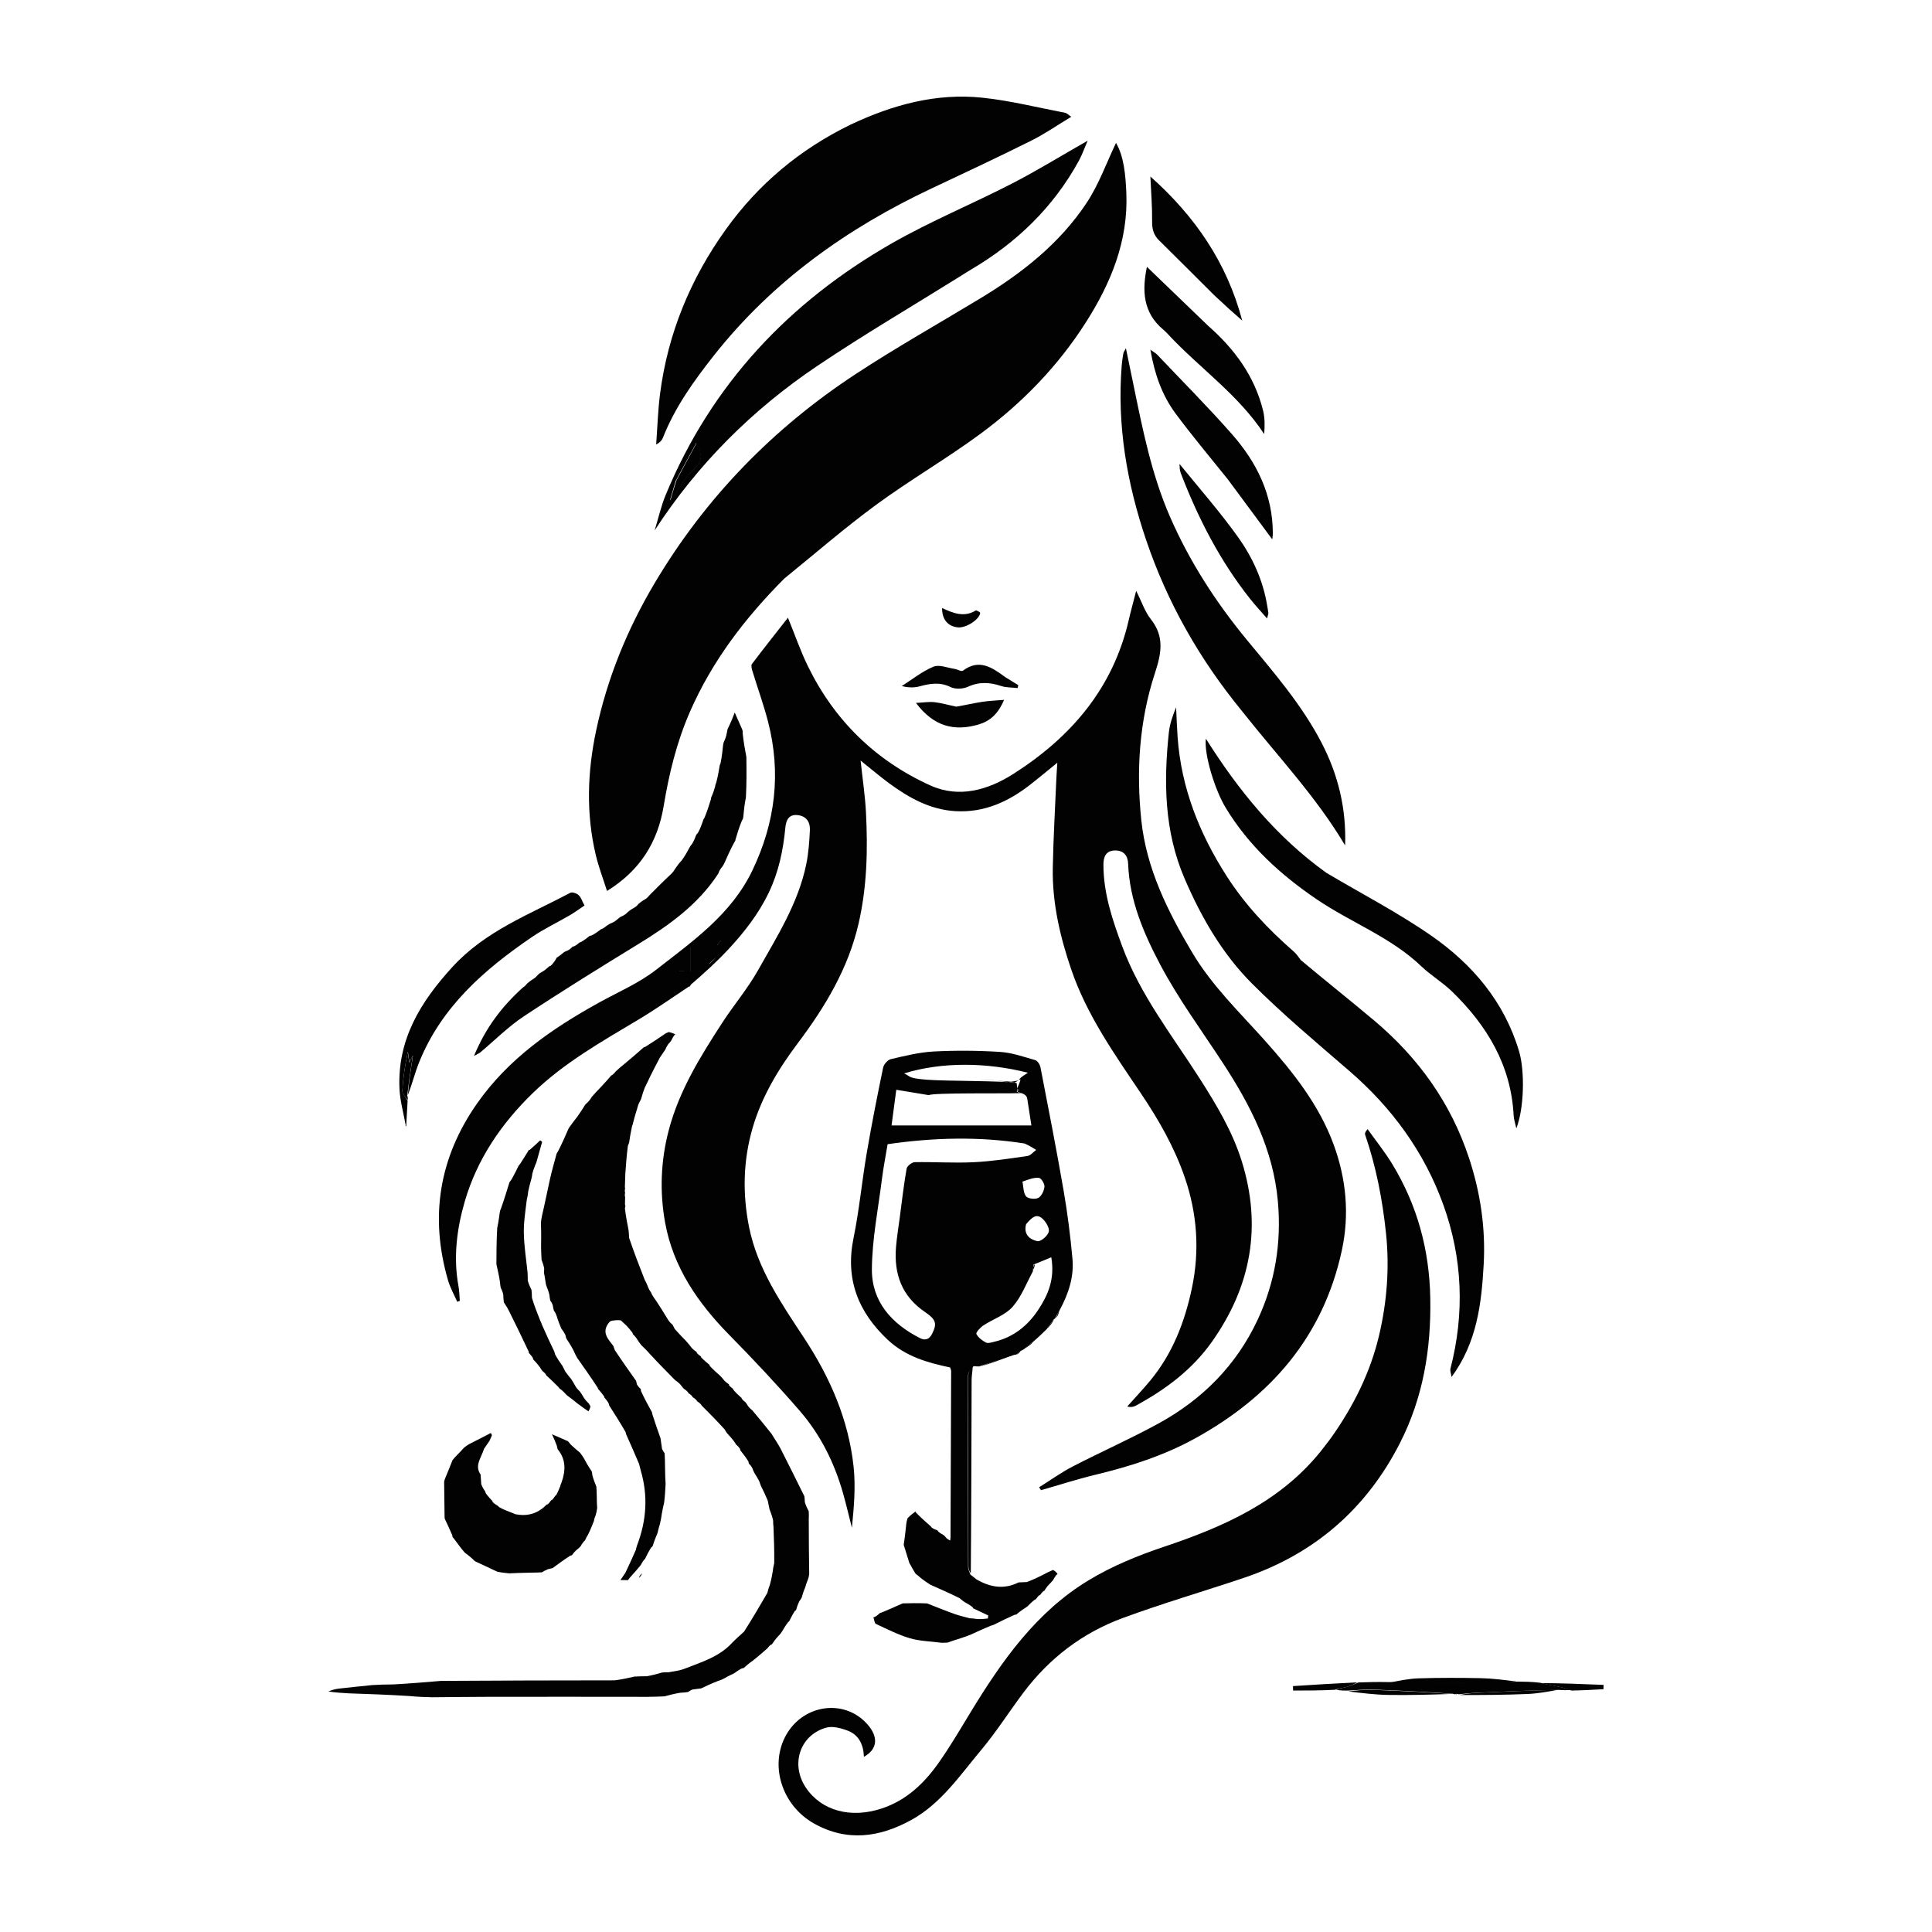 <svg version="1.0" preserveAspectRatio="xMidYMid meet" height="1080" viewBox="0 0 810 810" zoomAndPan="magnify" width="1080" xmlns:xlink="http://www.w3.org/1999/xlink" xmlns="http://www.w3.org/2000/svg"><defs><clipPath id="d8f3d9ed75"><path clip-rule="nonzero" d="M 326 473 L 600 473 L 600 769.492 L 326 769.492 Z M 326 473"></path></clipPath><clipPath id="bf55c3ce34"><path clip-rule="nonzero" d="M 137.691 432 L 340 432 L 340 712 L 137.691 712 Z M 137.691 432"></path></clipPath><clipPath id="b7d6aad158"><path clip-rule="nonzero" d="M 275 40.508 L 450 40.508 L 450 187 L 275 187 Z M 275 40.508"></path></clipPath><clipPath id="1dc45d2f8e"><path clip-rule="nonzero" d="M 646 705 L 672.301 705 L 672.301 709 L 646 709 Z M 646 705"></path></clipPath></defs><rect fill-opacity="1" height="972" y="-81" fill="#ffffff" width="972" x="-81"></rect><rect fill-opacity="1" height="972" y="-81" fill="#ffffff" width="972" x="-81"></rect><path fill-rule="evenodd" fill-opacity="1" d="M 289.449 413.215 C 282.242 417.961 275.195 422.977 267.797 427.395 C 252.25 436.68 236.461 445.586 223.34 458.312 C 210.156 471.102 199.992 486.066 194.859 503.695 C 191.52 515.16 189.988 527.203 192.234 539.309 C 192.602 541.305 192.605 543.371 192.777 545.402 C 192.414 545.527 192.051 545.645 191.688 545.766 C 190.383 542.777 188.742 539.891 187.84 536.785 C 180.094 510.133 184.082 485.367 200.051 462.578 C 213.117 443.941 231.199 431.402 250.723 420.57 C 258.953 416 267.844 412.238 275.18 406.508 C 290.449 394.574 306.598 383.383 315.445 364.914 C 325.078 344.805 327.566 324.16 322.023 302.625 C 320.172 295.441 317.621 288.438 315.457 281.332 C 315.172 280.395 314.797 278.988 315.246 278.395 C 320.066 272.004 325.051 265.734 330.344 258.977 C 333.41 266.496 335.672 273.078 338.707 279.285 C 349.832 302.059 367.121 318.918 390.066 329.305 C 402.121 334.758 414.262 331.238 425.016 324.367 C 449.074 308.988 466.645 288.57 473.219 259.992 C 474.07 256.289 475.09 252.629 476.348 247.715 C 478.723 252.422 480.012 256.473 482.48 259.586 C 488.32 266.934 486.895 274.016 484.211 282.211 C 477.656 302.223 476.316 323.062 478.496 343.867 C 480.617 364.102 489.504 381.957 499.836 399.352 C 508.137 413.32 519.648 424.336 530.246 436.195 C 541.984 449.332 552.863 462.934 559.059 479.648 C 564.422 494.133 565.836 509.156 562.574 524.23 C 554.766 560.332 532.836 585.57 501.012 603.074 C 487.793 610.348 473.672 614.84 459.105 618.336 C 451.477 620.164 443.996 622.609 436.449 624.773 C 436.188 624.363 435.926 623.949 435.664 623.535 C 440.355 620.605 444.879 617.344 449.777 614.812 C 461.703 608.645 474.027 603.207 485.797 596.754 C 504.102 586.711 518.344 572.41 527.254 553.355 C 534.613 537.613 537.32 521.035 535.746 503.57 C 533.785 481.844 524.266 463.367 512.648 445.59 C 503.734 431.945 493.984 418.727 486.398 404.363 C 479.504 391.32 473.535 377.461 472.977 362.141 C 472.848 358.645 471.027 356.457 467.328 356.566 C 463.602 356.68 462.625 359.309 462.617 362.453 C 462.602 374.473 466.352 385.562 470.473 396.703 C 478.043 417.168 491.426 434.117 502.98 452.184 C 510.004 463.164 516.707 474.348 520.613 486.863 C 529.113 514.113 524.551 539.273 508.133 562.508 C 499.805 574.297 488.641 582.562 476.176 589.34 C 475.246 589.848 474.168 590.09 472.598 589.68 C 475.789 586.102 479.094 582.609 482.156 578.922 C 491.551 567.605 496.695 554.328 499.699 540.117 C 503.031 524.336 501.945 508.816 496.699 493.578 C 492.383 481.055 485.902 469.668 478.543 458.723 C 467.355 442.082 455.68 425.664 449.125 406.465 C 444.434 392.711 441.121 378.562 441.387 363.898 C 441.617 351.48 442.348 339.07 442.871 326.66 C 442.953 324.746 443.102 322.832 443.289 319.773 C 438.871 323.352 435.316 326.336 431.652 329.18 C 422.52 336.266 412.426 340.766 400.59 340.082 C 390.027 339.477 381.18 334.547 372.887 328.477 C 368.98 325.617 365.297 322.453 360.812 318.867 C 361.656 326.777 362.707 333.684 363.062 340.625 C 363.863 356.227 363.508 371.773 359.98 387.133 C 355.645 406.031 345.934 422.145 334.477 437.371 C 326.336 448.195 319.402 459.715 315.578 472.734 C 311.555 486.434 311.238 500.477 314.062 514.508 C 317.609 532.094 327.66 546.547 337.227 561.105 C 348.062 577.598 355.754 595.23 357.871 614.883 C 358.777 623.289 358.023 631.871 357.168 640.535 C 355.922 635.66 354.793 630.75 353.41 625.91 C 349.793 613.238 344 601.562 335.402 591.625 C 325.922 580.668 315.996 570.082 305.832 559.758 C 292.656 546.375 282.273 531.359 278.867 512.672 C 276.523 499.789 276.996 486.711 280.371 473.859 C 284.738 457.246 293.637 442.918 302.836 428.75 C 307.645 421.344 313.445 414.523 317.762 406.859 C 325.781 392.617 334.676 378.664 338.031 362.305 C 338.988 357.629 339.328 352.797 339.551 348.02 C 339.703 344.719 338.129 342.172 334.484 341.746 C 330.602 341.289 329.547 344 329.258 347.039 C 328.363 356.461 326.484 365.52 322.332 374.195 C 318 383.25 311.965 390.938 305.238 398.145 C 300.422 403.309 295.152 408.059 289.727 412.75 C 291.66 409.426 293.953 406.34 296.18 403.344 C 296.305 403.68 296.5 404.219 296.727 404.82 C 298.152 403.383 299.758 402.129 300.875 400.535 C 302.027 398.895 302.711 396.914 303.602 395.082 C 303.145 394.855 302.688 394.633 302.227 394.406 C 301.469 395.348 300.711 396.289 299.777 397.445 C 296.262 392.691 293.207 397.473 289.621 397.141 C 289.621 401.156 289.621 404.566 289.621 407.387 C 287.699 407.285 286.191 407.203 284.684 407.125 C 285.016 408.656 284.969 410.457 285.797 411.633 C 286.453 412.559 288.191 412.719 289.449 413.215 Z M 289.449 413.215" fill="#020202"></path><path fill-rule="evenodd" fill-opacity="1" d="M 328.816 242.566 C 312.328 259.121 298.547 277.156 289.242 298.465 C 283.699 311.164 280.488 324.395 278.242 337.973 C 275.754 353.031 268.383 364.969 254.492 373.543 C 252.836 368.305 250.973 363.48 249.789 358.496 C 245.668 341.145 246.25 323.703 249.914 306.391 C 254.559 284.438 262.961 263.859 274.383 244.617 C 295.645 208.785 324.031 179.602 358.773 156.809 C 375.855 145.602 393.699 135.566 411.184 124.98 C 428.496 114.496 444.273 102.09 455.547 85.094 C 460.746 77.254 463.965 68.098 467.898 59.914 C 471.223 65.637 471.906 73.359 472.223 80.926 C 473.062 100.973 465.789 118.645 455.227 135.199 C 443.488 153.602 428.48 169.035 411.035 181.891 C 396.902 192.305 381.621 201.152 367.461 211.535 C 354.234 221.23 341.816 232.027 328.816 242.566 Z M 328.816 242.566" fill="#020202"></path><path fill-rule="evenodd" fill-opacity="1" d="M 429.789 565.266 C 429.379 565.594 428.973 565.918 428.07 566.309 C 427.078 566.875 426.586 567.383 426.094 567.891 C 426.094 567.891 425.723 568.02 425.219 568.035 C 419.969 569.664 415.227 571.277 410.484 572.887 C 409.902 572.875 409.32 572.863 408.207 572.766 C 407.051 574.004 405.875 575.328 405.871 576.652 C 405.781 603.402 405.812 630.156 405.887 656.902 C 405.891 657.98 406.5 659.062 406.828 660.141 C 407.562 660.73 408.297 661.316 409.457 662.203 C 415.453 665.648 421.148 666.375 427.047 663.434 C 427.977 663.383 428.902 663.332 430.488 663.285 C 433.203 662.277 435.254 661.254 437.309 660.23 C 438.516 659.586 439.727 658.949 441.484 658.215 C 442.48 658.703 442.93 659.285 443.383 659.867 C 443.383 659.867 443.16 660.141 442.82 660.383 C 442.148 661.254 441.812 661.883 441.477 662.516 C 440.883 663.184 440.289 663.855 439.316 664.836 C 438.566 665.758 438.191 666.367 437.82 666.973 C 437.82 666.973 437.836 666.988 437.551 667.016 C 436.848 667.617 436.434 668.199 436.02 668.773 C 436.02 668.773 436.039 668.789 435.742 668.785 C 435.039 669.383 434.633 669.98 434.223 670.578 C 434.223 670.578 434.238 670.59 433.934 670.594 C 432.695 671.535 431.758 672.477 430.824 673.418 C 430.273 673.84 429.727 674.266 428.715 674.859 C 427.547 675.641 426.836 676.262 426.125 676.879 C 426.125 676.879 425.738 676.992 425.242 677.066 C 422.113 678.457 419.48 679.773 416.848 681.09 C 416.551 681.238 416.254 681.387 415.41 681.59 C 412.34 682.836 409.809 684.016 407.277 685.195 C 405.992 685.719 404.707 686.242 402.828 686.824 C 400.617 687.469 398.992 688.062 397.367 688.648 C 396.727 688.699 396.09 688.75 394.742 688.734 C 389.82 688.102 385.457 688.039 381.434 686.836 C 376.543 685.367 371.902 683.016 367.25 680.84 C 366.609 680.539 366.527 679.039 366.188 678.098 C 366.188 678.098 366.492 677.945 366.891 677.852 C 367.82 677.273 368.352 676.785 368.883 676.297 C 368.883 676.297 369.188 676.145 369.645 676.047 C 372.887 674.711 375.672 673.465 378.457 672.223 C 381.695 672.145 384.93 672.066 388.695 672.238 C 392.902 673.898 396.551 675.371 400.258 676.691 C 402.285 677.41 404.402 677.871 406.477 678.453 C 407.406 678.504 408.332 678.551 409.824 678.809 C 411.656 678.863 412.922 678.707 414.188 678.555 L 414.301 677.273 L 408.074 674.328 C 408.074 674.328 407.863 674.059 407.625 673.691 C 406.402 672.785 405.422 672.246 404.445 671.703 C 403.859 671.289 403.277 670.875 402.348 670.059 C 398.031 667.91 394.055 666.164 390.082 664.418 C 388.785 663.566 387.484 662.719 385.883 661.449 C 385.004 660.621 384.434 660.211 383.859 659.801 C 383.055 658.469 382.25 657.133 381.23 655.23 C 380.309 652.348 379.602 650.035 378.895 647.719 C 378.918 647.398 378.938 647.078 379.098 646.262 C 379.48 643.488 379.719 641.207 379.957 638.926 C 380.051 638.289 380.145 637.652 380.492 636.508 C 381.801 635.207 382.859 634.414 383.918 633.613 C 383.918 633.613 383.867 633.656 383.844 633.965 C 385.949 636.156 388.074 638.035 390.203 639.918 C 390.203 639.918 390.457 640.141 390.684 640.496 C 391.594 641.098 392.277 641.352 392.961 641.605 C 392.961 641.605 393.242 641.805 393.445 642.176 C 394.289 642.883 394.93 643.219 395.574 643.559 C 395.934 643.879 396.289 644.195 396.844 644.898 C 397.492 645.473 397.938 645.66 398.387 645.848 C 398.43 645.391 398.473 644.93 398.512 644.469 C 398.602 621.246 398.695 598.02 398.77 574.793 C 398.773 574.379 398.527 573.961 398.328 573.309 C 388.871 571.328 379.633 568.691 372.242 561.762 C 359.773 550.074 354.309 536.301 357.852 519.035 C 360.246 507.355 361.34 495.414 363.344 483.645 C 365.398 471.59 367.773 459.59 370.25 447.617 C 370.539 446.223 372.16 444.363 373.477 444.055 C 379.398 442.676 385.402 441.164 391.438 440.844 C 400.688 440.359 410.012 440.438 419.258 441.016 C 424.242 441.332 429.156 443.062 434.02 444.461 C 434.98 444.734 436 446.32 436.219 447.453 C 439.57 464.758 442.965 482.059 445.969 499.422 C 447.59 508.812 448.777 518.297 449.637 527.785 C 450.309 535.238 448.062 542.25 444.277 549.273 C 443.398 550.672 442.914 551.676 442.426 552.68 C 442.426 552.68 442.18 552.91 441.812 553.145 C 440.59 554.656 439.727 555.93 438.871 557.207 C 437.184 558.871 435.5 560.531 433.309 562.391 C 431.797 563.484 430.793 564.371 429.789 565.266 M 424 453.508 C 430.387 452.348 423.852 454.129 430.949 449.75 C 413.816 445.391 394.98 445.121 379.039 450.039 C 382.078 451.422 380.453 451.984 388.316 452.656 C 396.184 453.324 421.016 453.055 426.227 454.059 C 426.395 455.336 426.547 457.18 426.727 457.891 C 426.906 458.598 433.52 458.105 427.305 458.312 C 421.09 458.523 390.953 458.09 389.426 459.145 L 375.773 456.891 L 373.789 471.844 L 432.418 471.844 C 431.867 468.293 431.301 464.465 430.68 460.641 C 430.277 458.199 427.09 458.258 426.367 457.641 C 425.645 457.02 429.141 457.129 426.355 456.934 C 426.438 455.875 427.723 453.879 427.836 452.469 C 423.023 455.355 427.629 453.352 410.977 452.57 M 433.031 533.062 C 430.27 538.078 428.227 543.73 424.523 547.906 C 421.43 551.387 416.316 553.031 412.242 555.719 C 410.965 556.562 409.07 558.68 409.359 559.273 C 410.105 560.789 411.789 562.039 413.371 562.867 C 414.238 563.32 415.691 562.809 416.836 562.539 C 424.805 560.688 430.848 555.828 435.211 549.266 C 439.309 543.105 442.359 536.297 440.754 527.109 C 438.105 528.234 436.035 529.113 433.359 530.145 C 433.234 530.887 433.105 531.633 433.031 533.062 M 429.531 479.414 C 410.496 476.43 391.496 476.898 372.137 479.707 C 371.316 484.703 370.359 489.516 369.75 494.367 C 368.168 506.953 365.625 519.555 365.543 532.16 C 365.457 545.73 373.871 554.996 385.703 561.012 C 387.762 562.059 389.582 561.68 390.816 559.148 C 392.84 555.004 392.609 553.34 387.762 550.035 C 378.074 543.434 374.734 534.094 375.656 522.859 C 375.996 518.699 376.684 514.566 377.23 510.422 C 378.133 503.598 378.91 496.758 380.098 489.988 C 380.293 488.867 382.297 487.27 383.492 487.246 C 391.711 487.09 399.949 487.664 408.145 487.27 C 415.707 486.91 423.238 485.734 430.746 484.656 C 432.066 484.469 433.199 482.992 434.418 482.117 C 433.043 481.234 431.664 480.355 429.531 479.414 M 430.195 513.262 C 429.035 517.473 431.738 519.727 434.969 520.367 C 436.34 520.641 439.332 518.078 439.711 516.387 C 440.074 514.77 438.422 512.109 436.898 510.797 C 434.305 508.559 432.328 510.766 430.195 513.262 M 428.676 495.395 C 429.105 497.492 428.977 500.027 430.152 501.539 C 430.961 502.574 433.965 502.914 435.301 502.227 C 436.664 501.52 437.727 499.238 437.895 497.547 C 438.012 496.328 436.562 493.949 435.602 493.832 C 433.527 493.582 431.316 494.457 428.676 495.395 Z M 428.676 495.395" fill="#020202"></path><g clip-path="url(#d8f3d9ed75)"><path fill-rule="evenodd" fill-opacity="1" d="M 557.918 603.02 C 567.469 589.602 574.598 575.273 578.25 559.609 C 581.48 545.746 582.594 531.555 581.105 517.207 C 579.629 503.031 576.961 489.168 572.324 475.684 C 572.152 475.18 572.363 474.551 573.383 473.391 C 576.863 478.293 580.656 483.004 583.77 488.129 C 594.207 505.344 599.27 523.914 599.652 544.246 C 600.051 565.668 596.625 586.012 586.934 605.012 C 572.852 632.625 550.961 651.605 521.473 661.531 C 504.535 667.23 487.344 672.227 470.594 678.41 C 453.879 684.582 440.027 695.141 429.238 709.43 C 423.207 717.418 417.852 725.949 411.438 733.602 C 402.547 744.203 394.641 756.047 382.188 762.961 C 368.953 770.305 355.098 772.336 341.18 764.457 C 328.199 757.109 322.828 741.09 328.961 728.594 C 335.812 714.633 353.844 711.723 363.715 722.984 C 368.363 728.281 367.938 733.379 362.199 736.551 C 362.039 731.496 360.094 727.348 355.375 725.57 C 352.578 724.512 349.074 723.566 346.383 724.328 C 335.262 727.477 331.324 739.828 337.918 749.559 C 344.48 759.242 356.777 762.488 369.68 758.215 C 380.012 754.797 387.402 747.723 393.449 739.18 C 398.27 732.375 402.492 725.145 406.832 718.008 C 419.977 696.406 434.434 675.773 456.547 662.449 C 466.281 656.578 477.105 652.141 487.926 648.516 C 512.93 640.141 536.488 629.773 553.609 608.613 C 555.023 606.867 556.355 605.059 557.918 603.02 Z M 557.918 603.02" fill="#020202"></path></g><g clip-path="url(#bf55c3ce34)"><path fill-rule="evenodd" fill-opacity="1" d="M 260.113 662.445 C 260.688 661.586 261.262 660.727 262.176 659.449 C 263.879 655.93 265.246 652.82 266.617 649.711 C 266.68 649.344 266.738 648.969 267.031 648.078 C 271.137 637.355 271.715 627.012 268.633 616.504 C 268.438 615.77 268.242 615.035 267.926 613.73 C 266.098 609.363 264.398 605.562 262.699 601.762 C 262.57 601.461 262.441 601.16 262.238 600.324 C 259.906 596.266 257.648 592.75 255.395 589.23 C 255.395 589.23 255.273 588.906 255.238 588.465 C 254.586 587.309 253.973 586.594 253.359 585.871 C 253.359 585.871 253.371 585.863 253.34 585.562 C 252.441 584.25 251.562 583.242 250.688 582.238 C 250.688 582.238 250.668 582.258 250.664 581.93 C 247.777 577.512 244.895 573.418 242.008 569.324 C 241.52 568.465 241.031 567.609 240.461 566.207 C 239.41 564.184 238.438 562.707 237.465 561.227 C 237.344 560.918 237.223 560.617 237.086 559.797 C 236.492 558.531 235.918 557.781 235.344 557.027 C 234.695 555.48 234.047 553.934 233.41 551.812 C 233.02 550.637 232.617 550.035 232.215 549.434 C 232.059 548.883 231.895 548.324 231.734 547.211 C 231.398 546.207 231.062 545.766 230.727 545.324 C 230.586 544.703 230.445 544.078 230.328 542.844 C 229.914 541.152 229.473 540.078 229.035 539.008 C 228.926 538.645 228.82 538.289 228.703 537.352 C 228.48 535.715 228.273 534.66 228.062 533.605 C 228.07 533.223 228.078 532.836 228.16 531.852 C 227.84 530.238 227.449 529.227 227.059 528.211 C 226.938 526.039 226.82 523.871 226.855 521.035 C 226.938 517.812 226.859 515.246 226.781 512.68 C 226.875 511.77 226.965 510.855 227.316 509.363 C 228.594 503.887 229.535 498.969 230.637 494.09 C 231.41 490.668 232.402 487.297 233.297 483.906 C 233.406 483.586 233.52 483.266 234.004 482.629 C 235.73 479.215 237.086 476.109 238.438 473.012 C 239.492 471.527 240.543 470.047 242.016 468.211 C 243.375 466.34 244.312 464.816 245.254 463.301 C 245.559 462.938 245.871 462.57 246.598 461.949 C 247.383 461.082 247.758 460.461 248.129 459.844 C 249.273 458.559 250.41 457.273 251.996 455.664 C 253.715 453.863 254.984 452.391 256.258 450.918 C 256.258 450.918 256.164 450.793 256.504 450.824 C 257.281 450.301 257.719 449.742 258.152 449.184 C 259.434 448.027 260.719 446.871 262.48 445.473 C 265.238 443.211 267.516 441.191 269.797 439.176 C 269.797 439.176 270.102 438.984 270.539 438.887 C 273.656 436.953 276.344 435.121 279.027 433.289 C 279.32 433.137 279.613 432.98 280.391 432.699 C 281.676 432.953 282.48 433.328 283.289 433.703 C 283.289 433.703 283.219 433.688 282.93 433.738 C 282.219 434.637 281.801 435.484 281.379 436.332 C 281.078 436.727 280.773 437.125 280.109 437.824 C 279.48 438.77 279.211 439.406 278.938 440.039 C 278.289 441 277.645 441.961 276.684 443.348 C 275.043 446.402 273.727 449.035 272.41 451.668 C 271.824 452.949 271.242 454.23 270.34 455.98 C 269.695 457.586 269.371 458.727 269.043 459.867 C 268.887 460.434 268.734 461 268.199 461.918 C 267.625 462.973 267.434 463.672 267.242 464.371 C 267.164 464.734 267.082 465.102 266.77 465.953 C 266.172 467.855 265.809 469.27 265.445 470.68 C 265.367 471.043 265.289 471.406 264.965 472.273 C 264.41 474.793 264.098 476.812 263.793 478.832 C 263.703 479.188 263.621 479.543 263.246 480.395 C 262.695 484.648 262.43 488.406 262.164 492.16 C 262.125 493.762 262.082 495.363 261.992 497.465 C 261.953 497.961 262.086 498.18 262.086 498.18 C 262.039 498.418 261.988 498.66 261.949 499.348 C 261.957 499.801 262.086 499.984 262.086 499.984 C 262.039 500.223 261.988 500.461 261.949 501.152 C 261.957 501.602 262.086 501.785 262.086 501.785 C 262.078 502.652 262.07 503.52 262.027 504.809 C 261.992 505.234 262.223 505.559 262.223 505.559 C 262.199 505.723 262.176 505.891 262 506.59 C 262.395 509.938 262.941 512.746 263.492 515.551 C 263.602 516.461 263.711 517.371 263.75 518.949 C 265.875 525.25 268.078 530.883 270.277 536.516 C 270.742 537.402 271.215 538.293 271.723 539.691 C 272.176 540.777 272.582 541.352 272.984 541.922 C 272.984 541.922 273.184 542.227 273.281 542.645 C 273.926 543.797 274.477 544.527 275.023 545.262 C 276.688 547.824 278.352 550.387 280.184 553.469 C 280.898 554.477 281.441 554.957 281.992 555.438 C 282.211 555.887 282.438 556.332 282.906 557.199 C 284.668 559.176 286.18 560.727 287.691 562.285 C 288.422 563.117 289.156 563.953 290.121 565.234 C 290.949 566.082 291.543 566.488 292.137 566.887 C 292.137 566.887 292.098 566.938 292.121 567.207 C 292.734 567.895 293.32 568.312 293.906 568.73 C 293.906 568.73 293.898 568.742 293.926 569.039 C 295.148 570.32 296.344 571.312 297.539 572.293 C 297.539 572.293 297.5 572.344 297.527 572.633 C 299.035 574.234 300.512 575.551 301.988 576.871 C 302.469 577.359 302.953 577.844 303.641 578.766 C 304.453 579.602 305.051 580.004 305.648 580.406 C 305.648 580.406 305.605 580.453 305.617 580.734 C 306.207 581.441 306.785 581.871 307.367 582.305 C 307.367 582.305 307.41 582.258 307.387 582.582 C 308.516 583.945 309.668 584.984 310.816 586.027 C 310.816 586.027 310.988 585.914 310.914 586.262 C 311.414 587.047 311.992 587.48 312.566 587.914 C 312.863 588.305 313.156 588.688 313.629 589.523 C 314.355 590.43 314.902 590.891 315.449 591.348 C 318.074 594.469 320.695 597.586 323.527 601.207 C 324.922 603.598 326.266 605.406 327.277 607.383 C 330.66 613.992 333.922 620.66 337.234 627.305 C 337.309 627.938 337.391 628.57 337.434 629.793 C 337.953 631.461 338.508 632.535 339.066 633.609 C 339.109 634.535 339.152 635.457 339.078 637.105 C 339.062 645.188 339.164 652.543 339.262 659.902 C 339.184 660.543 339.105 661.18 338.707 662.254 C 338.145 663.582 337.895 664.473 337.645 665.363 C 337.523 665.711 337.398 666.062 337.035 666.883 C 336.59 668.113 336.383 668.871 336.176 669.629 C 335.957 670.09 335.742 670.547 335.129 671.332 C 334.391 672.832 334.047 674.012 333.699 675.188 C 333.699 675.188 333.621 675.172 333.34 675.254 C 332.34 676.77 331.625 678.199 330.91 679.629 C 330.91 679.629 330.727 679.922 330.375 680.148 C 329.324 681.559 328.629 682.738 327.93 683.922 C 327.551 684.504 327.172 685.094 326.32 685.91 C 325.09 687.242 324.332 688.348 323.574 689.449 C 323.574 689.449 323.617 689.492 323.312 689.465 C 322.559 690.008 322.109 690.578 321.652 691.148 C 319.734 692.84 317.816 694.535 315.367 696.422 C 313.824 697.512 312.816 698.414 311.805 699.312 C 311.805 699.312 311.449 699.434 311.004 699.484 C 309.664 700.184 308.77 700.836 307.871 701.484 C 307.586 701.656 307.293 701.832 306.527 702.145 C 305.234 702.758 304.418 703.23 303.602 703.703 C 302.957 704.035 302.309 704.363 301.078 704.73 C 298.309 705.801 296.129 706.836 293.945 707.871 C 292.934 707.996 291.922 708.121 290.359 708.332 C 289.375 708.73 288.938 709.051 288.5 709.371 C 287.594 709.508 286.684 709.648 285.117 709.703 C 282.5 710.148 280.547 710.676 278.594 711.203 C 276.508 711.289 274.426 711.375 271.547 711.41 C 248.629 711.375 226.512 711.371 204.391 711.402 C 196.637 711.414 188.883 711.523 181.133 711.586 C 178.156 711.504 175.188 711.422 171.543 711.062 C 162.641 710.5 154.406 710.223 146.176 709.941 C 143.418 709.781 140.66 709.617 137.691 709.156 C 139.051 708.543 140.613 708.125 142.199 707.941 C 146.824 707.406 151.457 706.957 156.086 706.477 C 158.844 706.336 161.605 706.195 165.035 706.195 C 172.105 705.801 178.512 705.262 184.914 704.723 C 208.957 704.598 233 704.473 257.75 704.492 C 260.961 704.066 263.465 703.492 265.973 702.918 C 267.469 702.84 268.965 702.762 271.152 702.773 C 273.793 702.305 275.738 701.75 277.688 701.191 C 278.332 701.152 278.977 701.113 280.285 701.109 C 282.953 700.656 285.051 700.391 286.957 699.641 C 294.184 696.801 301.789 694.59 307.211 688.457 C 308.621 687.102 310.031 685.75 311.922 684.113 C 315.512 678.488 318.621 673.148 321.727 667.809 C 321.969 666.824 322.215 665.84 322.785 664.379 C 323.402 662.152 323.703 660.406 324 658.652 C 324.109 657.742 324.219 656.832 324.598 655.312 C 324.668 649.789 324.473 644.875 324.277 639.961 C 324.203 639.328 324.125 638.699 324.133 637.457 C 323.684 635.477 323.148 634.105 322.613 632.73 C 322.406 631.73 322.195 630.727 321.883 629.129 C 320.836 626.629 319.898 624.727 318.957 622.82 C 318.781 622.363 318.605 621.902 318.301 620.977 C 317.656 619.707 317.141 618.902 316.621 618.098 C 316.25 617.469 315.879 616.844 315.492 615.684 C 314.965 614.625 314.453 614.094 313.938 613.562 C 313.938 613.562 313.852 613.223 313.797 612.762 C 312.637 610.898 311.527 609.496 310.422 608.094 C 310.422 608.094 310.301 607.77 310.203 607.352 C 309.57 606.469 309.035 605.992 308.5 605.52 C 308.5 605.52 308.324 605.637 308.422 605.258 C 307.316 603.574 306.105 602.27 304.902 600.965 C 304.594 600.59 304.289 600.215 303.855 599.336 C 300.535 595.641 297.344 592.449 294.152 589.254 C 294.152 589.254 294.066 589.312 294.039 588.988 C 293.441 588.277 292.863 587.883 292.289 587.488 C 292.289 587.488 292.156 587.645 292.176 587.273 C 291.598 586.527 290.996 586.145 290.398 585.758 C 290.398 585.758 290.293 585.863 290.316 585.527 C 289.738 584.801 289.141 584.406 288.539 584.012 C 288.539 584.012 288.496 584.059 288.496 583.75 C 287.898 583.039 287.305 582.637 286.707 582.238 C 286.258 581.727 285.805 581.211 285.102 580.285 C 284.262 579.469 283.672 579.066 283.082 578.664 C 279.637 575.184 276.191 571.703 272.523 567.727 C 271.168 566.156 270.035 565.074 268.902 563.996 C 268.348 563.312 267.793 562.629 267.102 561.445 C 266.445 560.438 265.922 559.926 265.402 559.418 C 265.402 559.418 265.258 559.105 265.113 558.695 C 264.207 557.465 263.441 556.641 262.676 555.812 C 262.004 555.168 261.336 554.523 260.262 553.559 C 258.754 553.391 257.645 553.551 256.535 553.707 C 256.535 553.707 256.184 553.859 255.73 554.031 C 251.883 558.27 254.73 561.203 257.102 564.223 C 257.289 564.684 257.473 565.141 257.797 566.09 C 260.844 570.684 263.75 574.785 266.656 578.891 C 266.754 579.211 266.852 579.535 267.008 580.367 C 267.578 581.363 268.098 581.852 268.617 582.34 C 268.617 582.34 268.758 582.691 268.734 583.191 C 270.238 586.469 271.77 589.242 273.297 592.016 C 273.359 592.164 273.418 592.309 273.52 592.988 C 274.684 596.672 275.801 599.824 276.922 602.969 C 277.094 604.27 277.266 605.57 277.559 607.43 C 278 608.422 278.32 608.852 278.641 609.285 C 278.738 611.074 278.828 612.867 278.828 615.43 C 278.84 618.164 278.949 620.129 279.055 622.094 C 278.938 624.469 278.82 626.844 278.465 629.848 C 277.973 631.895 277.715 633.324 277.453 634.746 C 277.289 635.938 277.121 637.125 276.691 638.883 C 276.195 640.473 275.957 641.488 275.723 642.512 C 275.637 642.844 275.551 643.184 275.168 643.91 C 274.457 645.613 274.039 646.922 273.625 648.23 C 273.625 648.23 273.367 648.566 272.98 648.836 C 271.895 650.559 271.195 652.004 270.492 653.453 C 270.492 653.453 270.332 653.758 270 653.977 C 269.332 654.844 268.996 655.488 268.66 656.137 C 267.562 657.473 266.465 658.812 264.945 660.449 C 264.109 661.316 263.699 661.895 263.289 662.469 C 263.289 662.469 263.277 662.457 262.879 662.469 C 261.691 662.469 260.902 662.457 260.113 662.445 Z M 260.113 662.445" fill="#020202"></path></g><g clip-path="url(#b7d6aad158)"><path fill-rule="evenodd" fill-opacity="1" d="M 356.551 52.277 C 374.289 43.898 392.535 38.934 411.879 40.961 C 423.551 42.184 435.043 45.094 446.605 47.301 C 447.242 47.422 447.777 48.051 449.129 48.957 C 443.227 52.52 438.016 56.152 432.391 58.953 C 418.66 65.797 404.773 72.328 390.883 78.852 C 355.227 95.598 323.828 117.965 299.262 149.094 C 290.883 159.719 282.941 170.773 277.918 183.559 C 277.496 184.633 276.672 185.551 275.098 186.367 C 275.629 179.215 275.832 172.016 276.758 164.914 C 280.055 139.664 289.523 116.809 304.324 96.172 C 317.922 77.215 335.277 62.656 356.551 52.277 Z M 356.551 52.277" fill="#020202"></path></g><path fill-rule="evenodd" fill-opacity="1" d="M 545.363 402.516 C 555.625 411.129 565.93 419.281 575.98 427.738 C 594.559 443.363 608.242 462.289 615.922 485.594 C 620.73 500.188 622.883 515.086 622.039 530.172 C 621.137 546.43 619.266 562.781 608.574 577.309 C 608.352 575.785 607.879 574.707 608.113 573.812 C 614.094 550.633 613.215 527.609 605.152 505.203 C 597.168 483.012 583.598 464.438 565.676 448.965 C 551.875 437.047 537.836 425.301 524.965 412.426 C 512.473 399.926 503.664 384.652 496.648 368.352 C 488.121 348.535 487.832 327.957 490.051 307.078 C 490.426 303.547 491.633 300.102 493.086 296.543 C 493.297 300.723 493.426 304.906 493.723 309.082 C 495.227 330.289 502.82 349.359 514.164 367.121 C 521.895 379.223 531.625 389.539 542.41 398.938 C 543.492 399.883 544.34 401.102 545.363 402.516 Z M 545.363 402.516" fill="#020202"></path><path fill-rule="evenodd" fill-opacity="1" d="M 402.309 116 C 382.188 128.562 361.977 140.395 342.586 153.457 C 315.438 171.75 292.574 194.508 274.473 222.363 C 276.004 217.371 277.137 212.219 279.125 207.418 C 298.293 161.176 330.801 126.668 373.867 102.039 C 390.125 92.738 407.582 85.551 424.273 76.965 C 434.715 71.59 444.742 65.402 456.016 58.977 C 454.598 62.242 453.68 64.91 452.344 67.352 C 441.664 86.879 426.242 101.738 407.168 112.98 C 405.621 113.891 404.113 114.875 402.309 116 M 283.258 201.668 C 282.465 204.379 281.676 207.09 280.883 209.801 C 284.699 205.625 286.773 200.219 290.637 196.902 C 294.812 193.32 294.277 190.262 291.898 185.797 C 289.133 190.902 286.367 196.012 283.258 201.668 Z M 283.258 201.668" fill="#020202"></path><path fill-rule="evenodd" fill-opacity="1" d="M 520.551 297.926 C 502.855 276.297 489.398 252.617 480.523 226.406 C 472.477 202.645 468.254 178.297 470.297 153.094 C 470.43 151.453 470.672 149.816 470.961 148.199 C 471.062 147.641 471.465 147.137 472.043 145.988 C 473.152 151.367 474.156 156.203 475.152 161.043 C 479.039 179.926 482.766 198.875 490.527 216.656 C 498.715 235.406 509.691 252.422 522.691 268.191 C 534.008 281.91 545.719 295.367 554.023 311.312 C 561.027 324.754 564.496 339.023 563.945 354.449 C 551.777 333.918 535.379 316.738 520.551 297.926 Z M 520.551 297.926" fill="#020202"></path><path fill-rule="evenodd" fill-opacity="1" d="M 556.066 365.922 C 570.953 374.785 586.16 382.621 600.086 392.297 C 617.363 404.309 630.711 420.004 636.887 440.797 C 639.363 449.137 638.984 464.863 635.723 473.078 C 635.211 470.707 634.68 469.223 634.605 467.711 C 633.531 446.578 623.418 429.914 608.711 415.641 C 604.758 411.801 599.875 408.934 595.895 405.121 C 583.102 392.879 566.414 386.812 552.051 377.051 C 536.773 366.676 523.504 354.551 513.871 338.652 C 509.352 331.195 504.746 316.27 505.562 309.691 C 519.402 331.621 535.16 350.91 556.066 365.922 Z M 556.066 365.922" fill="#020202"></path><path fill-rule="evenodd" fill-opacity="1" d="M 311.617 342.598 C 311.566 342.973 311.512 343.352 311.035 344.082 C 309.871 346.906 309.129 349.387 308.391 351.863 C 308.355 352.207 308.312 352.555 307.84 353.184 C 306.199 356.203 304.996 358.934 303.793 361.668 C 303.473 362.34 303.145 363.016 302.348 363.945 C 301.633 364.887 301.398 365.566 301.156 366.25 C 292.707 379.238 280.527 387.91 267.578 395.84 C 251.449 405.715 235.355 415.672 219.594 426.117 C 213.055 430.453 207.422 436.16 201.363 441.227 C 200.949 441.574 200.41 441.773 198.727 442.719 C 203.594 430.902 210.387 422.02 219.199 414.035 C 220.18 413.41 220.598 412.871 221.016 412.332 C 221.723 411.734 222.426 411.137 223.641 410.41 C 224.605 409.766 225.062 409.246 225.52 408.727 C 225.867 408.359 226.219 407.988 227.098 407.574 C 228.434 406.789 229.25 406.047 230.07 405.309 C 230.07 405.309 230.355 404.977 230.895 404.906 C 232.039 403.828 232.641 402.828 233.246 401.824 C 233.246 401.824 233.25 401.477 233.656 401.355 C 234.773 400.629 235.488 400.02 236.199 399.41 C 236.602 399.133 237.004 398.852 237.93 398.551 C 238.941 398.027 239.434 397.527 239.926 397.027 C 239.926 397.027 240.219 396.762 240.672 396.75 C 241.641 396.289 242.156 395.84 242.668 395.395 C 242.668 395.395 242.957 395.066 243.465 395.004 C 245.02 394.125 246.062 393.297 247.109 392.469 C 247.109 392.469 247.434 392.242 247.934 392.242 C 249.5 391.445 250.57 390.648 251.641 389.855 C 251.641 389.855 251.859 389.527 252.316 389.496 C 253.297 389.02 253.828 388.57 254.355 388.121 C 254.973 387.703 255.586 387.281 256.742 386.832 C 257.805 386.344 258.332 385.883 258.852 385.422 C 259.41 384.926 259.969 384.43 261.102 383.965 C 262.195 383.445 262.715 382.895 263.238 382.352 C 263.941 381.777 264.648 381.207 265.898 380.578 C 266.895 379.973 267.34 379.426 267.793 378.879 C 268.504 378.293 269.215 377.707 270.469 377.035 C 271.438 376.406 271.875 375.863 272.309 375.316 C 275.195 372.402 278.082 369.492 281.461 366.332 C 282.312 365.488 282.672 364.887 283.031 364.289 C 283.77 363.195 284.516 362.102 285.785 360.762 C 287.285 358.715 288.246 356.91 289.215 355.105 C 289.395 354.777 289.57 354.445 290.18 353.777 C 290.984 352.43 291.359 351.422 291.734 350.41 C 291.863 350.094 291.992 349.777 292.594 349.195 C 293.598 347.402 294.129 345.875 294.656 344.344 C 294.738 343.984 294.824 343.629 295.32 342.93 C 296.512 340.094 297.285 337.605 298.055 335.109 C 298.074 334.77 298.09 334.426 298.465 333.656 C 299.164 332.047 299.5 330.863 299.836 329.68 C 299.859 329.348 299.879 329.012 300.25 328.227 C 300.945 325.707 301.285 323.637 301.633 321.566 C 301.652 321.234 301.676 320.898 302.062 320.113 C 302.668 317.246 302.91 314.828 303.156 312.41 C 303.238 311.836 303.32 311.266 303.812 310.352 C 304.438 308.871 304.652 307.734 304.867 306.598 C 304.895 306.223 304.926 305.844 305.336 305.07 C 306.473 302.75 307.227 300.82 308.043 298.734 C 309.246 301.457 310.215 303.652 311.18 305.848 C 311.309 306.207 311.438 306.566 311.371 307.48 C 311.762 311.16 312.34 314.281 312.922 317.406 C 312.984 322.871 313.047 328.34 312.723 334.336 C 312.094 337.441 311.855 340.016 311.617 342.598 Z M 311.617 342.598" fill="#020202"></path><path fill-rule="evenodd" fill-opacity="1" d="M 243.207 609.086 C 243.887 609.992 244.566 610.898 245.336 612.355 C 246.32 614.246 247.211 615.582 248.102 616.918 C 248.191 617.277 248.281 617.637 248.359 618.559 C 248.895 620.48 249.449 621.84 250.008 623.195 C 250.102 624.391 250.191 625.59 250.203 627.469 C 250.203 629.508 250.285 630.867 250.371 632.227 C 250.227 633.219 250.078 634.219 249.617 635.609 C 249.195 636.566 249.098 637.125 248.996 637.688 C 248.309 639.453 247.621 641.219 246.551 643.367 C 245.883 644.41 245.602 645.074 245.32 645.738 C 245.32 645.738 245.133 646.023 244.785 646.242 C 244.09 647.086 243.73 647.715 243.379 648.344 C 242.898 648.828 242.422 649.316 241.512 650.012 C 240.664 650.809 240.25 651.395 239.836 651.984 C 239.836 651.984 239.457 652.152 238.988 652.277 C 236.25 654.07 233.98 655.742 231.711 657.418 C 231.207 657.555 230.707 657.688 229.695 657.906 C 228.523 658.398 227.859 658.801 227.199 659.207 C 225.988 659.27 224.777 659.332 222.797 659.336 C 219.176 659.395 216.324 659.508 213.473 659.629 C 211.984 659.492 210.492 659.352 208.465 658.934 C 205.043 657.301 202.156 655.961 199.27 654.617 C 199.012 654.457 198.754 654.297 198.277 653.73 C 196.988 652.527 195.914 651.73 194.844 650.938 C 194 649.938 193.152 648.938 192.082 647.473 C 191.164 646.145 190.461 645.281 189.762 644.418 C 189.762 644.418 189.684 644.062 189.574 643.574 C 188.465 640.965 187.457 638.84 186.449 636.715 C 186.414 636.352 186.379 635.984 186.375 634.969 C 186.336 629.969 186.27 625.609 186.207 621.254 C 186.27 620.891 186.336 620.531 186.668 619.711 C 187.852 616.914 188.773 614.574 189.695 612.234 C 190.156 611.648 190.613 611.059 191.484 610.18 C 192.781 608.906 193.664 607.926 194.547 606.945 C 195.09 606.516 195.637 606.086 196.684 605.453 C 200.055 603.762 202.922 602.273 205.793 600.785 C 205.949 601.098 206.105 601.414 206.262 601.73 C 205.918 602.508 205.578 603.285 205.234 604.062 C 204.586 605.023 203.941 605.984 202.949 607.395 C 201.746 611.246 198.855 614.43 201.488 618.203 C 201.578 619.355 201.664 620.504 201.77 622.285 C 202.336 623.719 202.883 624.523 203.43 625.324 C 203.43 625.324 203.551 625.641 203.668 626.074 C 204.699 627.473 205.617 628.438 206.531 629.402 C 206.531 629.402 206.477 629.469 206.531 629.742 C 207.367 630.508 208.148 631.008 208.934 631.5 C 208.934 631.5 209.074 631.391 209.059 631.754 C 210.887 632.82 212.734 633.52 214.582 634.219 C 214.879 634.32 215.172 634.418 215.91 634.801 C 221.426 635.941 225.695 634.398 229.25 630.758 C 229.25 630.758 229.297 630.723 229.594 630.707 C 230.289 630.121 230.68 629.555 231.074 628.988 C 231.074 628.988 231.129 628.945 231.418 628.871 C 232.074 628.219 232.445 627.645 232.812 627.07 C 232.812 627.07 232.844 627.035 233.137 626.902 C 233.918 625.527 234.414 624.285 234.91 623.047 C 234.977 622.688 235.051 622.328 235.445 621.496 C 237.289 616.254 237.164 611.715 233.832 607.633 C 233.727 607.324 233.617 607.02 233.457 606.168 C 232.859 604.445 232.312 603.262 231.414 601.316 C 234.227 602.539 236.16 603.383 238.098 604.223 C 238.422 604.598 238.746 604.965 239.379 605.734 C 240.859 607.117 242.031 608.105 243.207 609.086 Z M 243.207 609.086" fill="#020202"></path><path fill-rule="evenodd" fill-opacity="1" d="M 234.523 582.074 C 234.406 581.793 234.215 581.582 233.676 581.074 C 231.984 579.367 230.559 578.039 229.129 576.711 C 229.129 576.711 228.969 576.812 229.012 576.48 C 228.516 575.695 227.977 575.25 227.438 574.797 C 227.125 574.426 226.812 574.051 226.34 573.203 C 225.27 571.754 224.355 570.789 223.441 569.816 C 223.441 569.816 223.488 569.75 223.492 569.461 C 222.887 568.484 222.266 567.801 221.648 567.113 C 221.648 567.113 221.695 567.043 221.691 566.73 C 218.863 560.695 216.062 554.965 213.211 549.262 C 212.645 548.125 211.898 547.078 211.238 545.992 C 211.137 545.117 211.031 544.242 210.988 542.738 C 210.676 541.375 210.309 540.645 209.941 539.914 C 209.816 539.289 209.688 538.664 209.605 537.398 C 209.141 534.504 208.629 532.25 208.117 529.996 C 208.133 525.141 208.148 520.277 208.461 514.828 C 209.023 512.199 209.289 510.16 209.555 508.121 C 209.617 507.766 209.68 507.406 210.07 506.594 C 211.465 502.641 212.535 499.145 213.605 495.648 C 213.793 495.375 213.977 495.102 214.496 494.445 C 215.707 492.262 216.59 490.461 217.473 488.66 C 217.473 488.66 217.73 488.375 218.031 488.02 C 219.457 485.82 220.59 483.98 221.719 482.137 C 221.719 482.137 221.777 482.191 222.066 482.109 C 223.727 480.711 225.098 479.402 226.473 478.086 C 226.746 478.301 227.02 478.516 227.293 478.727 C 226.527 481.453 225.77 484.184 225.004 486.91 C 224.914 487.262 224.824 487.617 224.434 488.367 C 223.809 489.879 223.488 490.996 223.164 492.117 C 223.117 492.684 223.066 493.25 222.766 494.297 C 222.152 496.363 221.805 497.949 221.457 499.535 C 221.363 500.445 221.27 501.352 220.879 502.859 C 220.234 508.066 219.508 512.688 219.629 517.285 C 219.766 522.715 220.633 528.129 221.188 533.551 C 221.23 534.469 221.273 535.387 221.27 536.914 C 221.758 538.613 222.293 539.699 222.828 540.785 C 222.918 541.695 223.004 542.605 223.027 544.176 C 224.164 547.836 225.363 550.836 226.562 553.84 C 226.73 554.129 226.895 554.418 227.145 555.246 C 228.895 559.305 230.57 562.82 232.246 566.336 C 232.391 566.633 232.535 566.934 232.688 567.754 C 233.734 569.738 234.773 571.203 235.812 572.664 C 236.152 573.305 236.484 573.945 237.02 575.047 C 237.941 576.363 238.672 577.215 239.398 578.066 C 240.004 579.008 240.609 579.949 241.387 581.395 C 242.074 582.391 242.594 582.887 243.109 583.379 C 243.621 584.105 244.133 584.828 244.816 586.07 C 245.637 587.227 246.285 587.875 246.938 588.523 C 247.074 588.777 247.25 589.004 247.555 589.668 C 247.336 590.656 247.023 591.18 246.715 591.707 C 245.223 590.699 243.73 589.688 241.891 588.25 C 240.312 586.914 239.074 586.008 237.836 585.105 C 237.477 584.781 237.113 584.461 236.504 583.734 C 235.68 582.91 235.098 582.492 234.523 582.074 Z M 234.523 582.074" fill="#020202"></path><path fill-rule="evenodd" fill-opacity="1" d="M 506.34 136.426 C 517.559 146.273 525.949 157.629 529.527 172.051 C 530.309 175.203 530.309 178.555 530.016 181.984 C 519.051 165.289 502.75 154.203 489.625 140.055 C 489.02 139.398 488.383 138.758 487.699 138.188 C 479.156 131.051 478.785 121.785 480.848 111.871 C 489.266 119.984 497.688 128.094 506.34 136.426 Z M 506.34 136.426" fill="#020202"></path><path fill-rule="evenodd" fill-opacity="1" d="M 514.734 200.914 C 507.25 191.57 499.723 182.645 492.801 173.281 C 487.188 165.688 484.078 156.898 482.305 146.617 C 483.816 147.699 484.582 148.086 485.137 148.668 C 495.629 159.742 506.41 170.566 516.484 182.008 C 526.906 193.84 533.652 207.48 533.637 223.695 C 533.637 224.82 533.402 225.945 533.387 226.117 C 527.434 218.059 521.195 209.602 514.734 200.914 Z M 514.734 200.914" fill="#020202"></path><path fill-rule="evenodd" fill-opacity="1" d="M 509.035 123.746 C 501.18 115.945 493.617 108.297 485.938 100.77 C 483.602 98.48 482.98 95.957 483.027 92.73 C 483.105 86.801 482.602 80.863 482.305 74 C 501.043 90.703 514.379 110.082 520.805 134.41 C 518.938 132.758 517.051 131.121 515.207 129.445 C 513.207 127.637 511.254 125.785 509.035 123.746 Z M 509.035 123.746" fill="#020202"></path><path fill-rule="evenodd" fill-opacity="1" d="M 494.512 194.504 C 502.805 204.707 511.367 214.469 518.902 224.965 C 525.078 233.566 529.535 243.25 531.273 253.91 C 531.445 254.941 531.656 255.973 531.758 257.012 C 531.797 257.426 531.57 257.863 531.219 259.297 C 528.566 256.234 526.215 253.723 524.082 251.031 C 511.449 235.078 502.277 217.215 495.031 198.312 C 494.559 197.094 494.559 195.699 494.512 194.504 Z M 494.512 194.504" fill="#020202"></path><path fill-rule="evenodd" fill-opacity="1" d="M 421.379 283.84 C 423.406 285.094 425.156 286.164 426.906 287.238 C 426.824 287.652 426.742 288.062 426.66 288.477 C 424.324 288.207 421.863 288.32 419.68 287.598 C 414.945 286.027 410.535 285.762 405.797 287.938 C 403.75 288.879 400.535 289.027 398.574 288.066 C 394.082 285.859 389.969 286.551 385.543 287.758 C 383.219 288.391 380.703 288.324 378.074 287.625 C 382.469 284.84 386.629 281.473 391.363 279.504 C 393.77 278.508 397.23 279.992 400.195 280.43 C 401.402 280.609 403.074 281.66 403.695 281.191 C 410.414 276.148 415.766 279.668 421.379 283.84 Z M 421.379 283.84" fill="#020202"></path><path fill-rule="evenodd" fill-opacity="1" d="M 400.93 296.266 C 404.832 295.602 408.309 294.789 411.828 294.238 C 414.516 293.82 417.254 293.734 420.957 293.414 C 418.465 299.355 415.027 302.355 410.238 303.758 C 400.066 306.738 391.414 304.566 384.023 294.707 C 387.102 294.555 389.48 294.137 391.793 294.395 C 394.73 294.723 397.609 295.594 400.93 296.266 Z M 400.93 296.266" fill="#020202"></path><path fill-rule="evenodd" fill-opacity="1" d="M 569.508 705.375 C 573.469 705.242 577.426 705.109 582.059 705.219 C 597.551 705.418 612.367 705.402 627.188 705.34 C 630.125 705.328 633.062 705.125 636 705.012 C 639.066 705.043 642.137 705.07 645.719 705.5 C 648.773 706.32 651.324 706.668 653.84 707.188 C 655.43 707.512 656.965 708.094 658.527 708.559 C 657.082 708.609 655.633 708.664 653.414 708.492 C 641.605 708.73 630.566 709.16 619.531 709.656 C 616.93 709.77 614.336 710.094 611.742 710.32 C 611.566 710.34 611.395 710.363 610.965 710.184 C 610.52 710.094 610.328 710.203 610.141 710.312 C 609.965 710.336 609.793 710.363 609.164 710.117 C 597.691 709.336 586.672 708.75 575.648 708.359 C 572.125 708.238 568.578 708.637 565.043 708.793 C 563.543 708.797 562.043 708.805 560.242 708.445 C 561.594 707.797 563.281 707.637 564.883 707.184 C 566.465 706.73 567.969 705.988 569.508 705.375 Z M 569.508 705.375" fill="#020202"></path><path fill-rule="evenodd" fill-opacity="1" d="M 407.012 659.629 C 406.543 658.941 406 657.863 405.996 656.781 C 405.934 630 405.902 603.219 405.98 576.438 C 405.984 575.109 407.031 573.785 407.812 572.613 C 407.797 574.672 407.363 576.574 407.359 578.477 C 407.27 605.395 407.238 632.316 407.012 659.629 Z M 407.012 659.629" fill="#020202"></path><path fill-rule="evenodd" fill-opacity="1" d="M 635.676 704.969 C 633.004 705.355 630.074 705.578 627.141 705.59 C 612.348 705.66 597.559 705.68 582.469 705.473 C 586.395 704.68 590.609 703.777 594.84 703.648 C 603.477 703.387 612.125 703.406 620.762 703.578 C 625.652 703.676 630.531 704.312 635.676 704.969 Z M 635.676 704.969" fill="#020202"></path><path fill-rule="evenodd" fill-opacity="1" d="M 409.199 255.875 C 409.977 256.188 410.977 256.637 410.941 256.988 C 410.668 259.723 405.02 263.332 401.684 263.035 C 397.512 262.664 394.902 259.801 394.977 254.914 C 399.598 257.059 404.215 259.008 409.199 255.875 Z M 409.199 255.875" fill="#020202"></path><path fill-rule="evenodd" fill-opacity="1" d="M 565.25 709.148 C 568.512 708.75 572.047 708.355 575.57 708.477 C 586.57 708.863 597.57 709.445 608.758 710.184 C 599.941 710.504 590.93 710.75 581.922 710.605 C 576.449 710.516 570.988 709.812 565.25 709.148 Z M 565.25 709.148" fill="#020202"></path><path fill-rule="evenodd" fill-opacity="1" d="M 569.008 705.328 C 567.805 706.062 566.301 706.793 564.715 707.234 C 563.109 707.68 561.422 707.84 559.691 708.445 C 553.789 708.77 547.961 708.77 542.129 708.77 C 542.117 708.148 542.105 707.531 542.09 706.906 C 550.949 706.336 559.812 705.766 569.008 705.328 Z M 569.008 705.328" fill="#020202"></path><g clip-path="url(#1dc45d2f8e)"><path fill-rule="evenodd" fill-opacity="1" d="M 658.848 708.77 C 656.957 708.133 655.41 707.559 653.812 707.234 C 651.285 706.719 648.719 706.375 646.008 705.641 C 654.66 705.676 663.48 706.035 672.301 706.395 C 672.289 706.996 672.285 707.602 672.273 708.207 C 667.906 708.449 663.539 708.699 658.848 708.77 Z M 658.848 708.77" fill="#020202"></path></g><path fill-rule="evenodd" fill-opacity="1" d="M 611.891 710.641 C 614.199 710.176 616.812 709.836 619.434 709.715 C 630.551 709.199 641.672 708.746 653.207 708.457 C 649.227 709.188 644.844 710.023 640.438 710.211 C 631.031 710.609 621.609 710.668 611.891 710.641 Z M 611.891 710.641" fill="#020202"></path><path fill-rule="evenodd" fill-opacity="1" d="M 170.895 461.445 C 170.695 465.012 170.5 468.574 170.297 472.141 C 170.152 472.129 170.062 472.121 169.977 472.113 C 170.012 472 170.105 471.871 170.086 471.762 C 169.195 466.66 167.715 461.586 167.484 456.457 C 166.562 435.883 176.211 420.129 189.691 405.387 C 203.5 390.293 221.898 383.43 239.125 374.301 C 239.926 373.879 241.785 374.543 242.598 375.297 C 243.621 376.246 244.074 377.816 245.051 379.633 C 243.051 380.973 241.07 382.449 238.949 383.688 C 233.664 386.777 228.07 389.406 223.023 392.848 C 202.988 406.504 185.051 422.164 175.695 445.441 C 173.922 449.848 172.816 454.516 171.004 459.059 C 171.387 453.91 172.176 448.766 173.137 442.48 C 172.312 444.055 172.055 444.535 171.637 445.332 C 171.402 443.688 171.211 442.312 171.016 440.945 C 169.809 446.402 169.004 451.812 168.688 457.254 C 168.609 458.602 170.117 460.047 170.895 461.445 Z M 170.895 461.445" fill="#020202"></path><path fill-rule="evenodd" fill-opacity="1" d="M 170.949 461.184 C 170.086 460.098 168.602 458.664 168.68 457.324 C 168.988 451.934 169.785 446.566 170.969 441.152 C 171.164 442.512 171.352 443.871 171.582 445.504 C 171.992 444.715 172.246 444.234 173.059 442.676 C 172.109 448.91 171.336 454.012 170.754 459.367 C 170.984 460.043 171.02 460.465 170.949 461.184 Z M 170.949 461.184" fill="#020202"></path><path fill-rule="evenodd" fill-opacity="1" d="M 410.941 572.926 C 415.281 571.121 419.988 569.484 425.027 567.918 C 420.676 569.691 415.988 571.391 410.941 572.926 Z M 410.941 572.926" fill="#020202"></path><path fill-rule="evenodd" fill-opacity="1" d="M 270.715 648.984 C 269.648 651.926 268.289 654.941 266.648 658.062 C 267.715 655.133 269.07 652.098 270.715 648.984 Z M 270.715 648.984" fill="#020202"></path><path fill-rule="evenodd" fill-opacity="1" d="M 439.113 556.965 C 439.719 555.758 440.668 554.523 441.93 553.207 C 441.312 554.395 440.383 555.668 439.113 556.965 Z M 439.113 556.965" fill="#020202"></path><path fill-rule="evenodd" fill-opacity="1" d="M 430.035 565.102 C 430.758 564.246 431.805 563.414 433.164 562.598 C 432.438 563.449 431.398 564.289 430.035 565.102 Z M 430.035 565.102" fill="#020202"></path><path fill-rule="evenodd" fill-opacity="1" d="M 442.867 552.582 C 443.02 551.594 443.449 550.574 444.121 549.449 C 443.957 550.41 443.555 551.48 442.867 552.582 Z M 442.867 552.582" fill="#020202"></path><path fill-rule="evenodd" fill-opacity="1" d="M 426.277 567.918 C 426.508 567.336 427.031 566.805 427.844 566.352 C 427.613 566.945 427.094 567.453 426.277 567.918 Z M 426.277 567.918" fill="#020202"></path><path fill-rule="evenodd" fill-opacity="1" d="M 267.898 661.508 C 268.02 660.887 268.441 660.277 269.152 659.629 C 269.027 660.23 268.617 660.875 267.898 661.508 Z M 267.898 661.508" fill="#020202"></path><path fill-rule="evenodd" fill-opacity="1" d="M 610.324 710.621 C 610.363 710.402 610.5 710.293 610.637 710.348 C 610.633 710.512 610.426 710.727 610.324 710.621 Z M 610.324 710.621" fill="#020202"></path><path fill-rule="evenodd" fill-opacity="1" d="M 289.312 413.609 C 288.008 413.137 286.105 412.961 285.395 411.938 C 284.484 410.645 284.539 408.66 284.176 406.973 L 289.566 407.262 L 289.566 395.965 C 293.484 396.328 296.816 391.062 300.656 396.297 L 303.332 392.949 L 304.832 393.695 C 303.863 395.715 303.113 397.895 301.852 399.711 C 300.633 401.465 298.883 402.844 297.324 404.43 C 297.082 403.762 302.199 400.07 302.066 399.703 C 299.633 403.008 291.793 409.512 289.363 413.27 C 289.43 413.629 289.238 413.523 289.312 413.609 Z M 289.312 413.609" fill="#020202"></path><path fill-rule="evenodd" fill-opacity="1" d="M 433.742 530.043 C 433.895 530.672 433.691 531.371 433.207 532.234 C 433.078 531.637 433.23 530.879 433.742 530.043 Z M 433.742 530.043" fill="#020202"></path><path fill-rule="evenodd" fill-opacity="1" d="M 283.586 201.402 C 286.52 195.996 289.285 190.871 292.043 185.742 C 294.422 190.227 294.953 193.297 290.789 196.891 C 286.926 200.223 284.855 205.648 281.047 209.844 C 281.836 207.121 282.625 204.398 283.586 201.402 M 284.469 203.406 C 284.469 203.406 284.402 203.441 284.469 203.406 Z M 284.469 203.406" fill="#020202"></path><path fill-rule="evenodd" fill-opacity="1" d="M 284.328 203.738 C 283.793 204.285 284.879 203.199 284.328 203.738 Z M 284.328 203.738" fill="#020202"></path></svg>